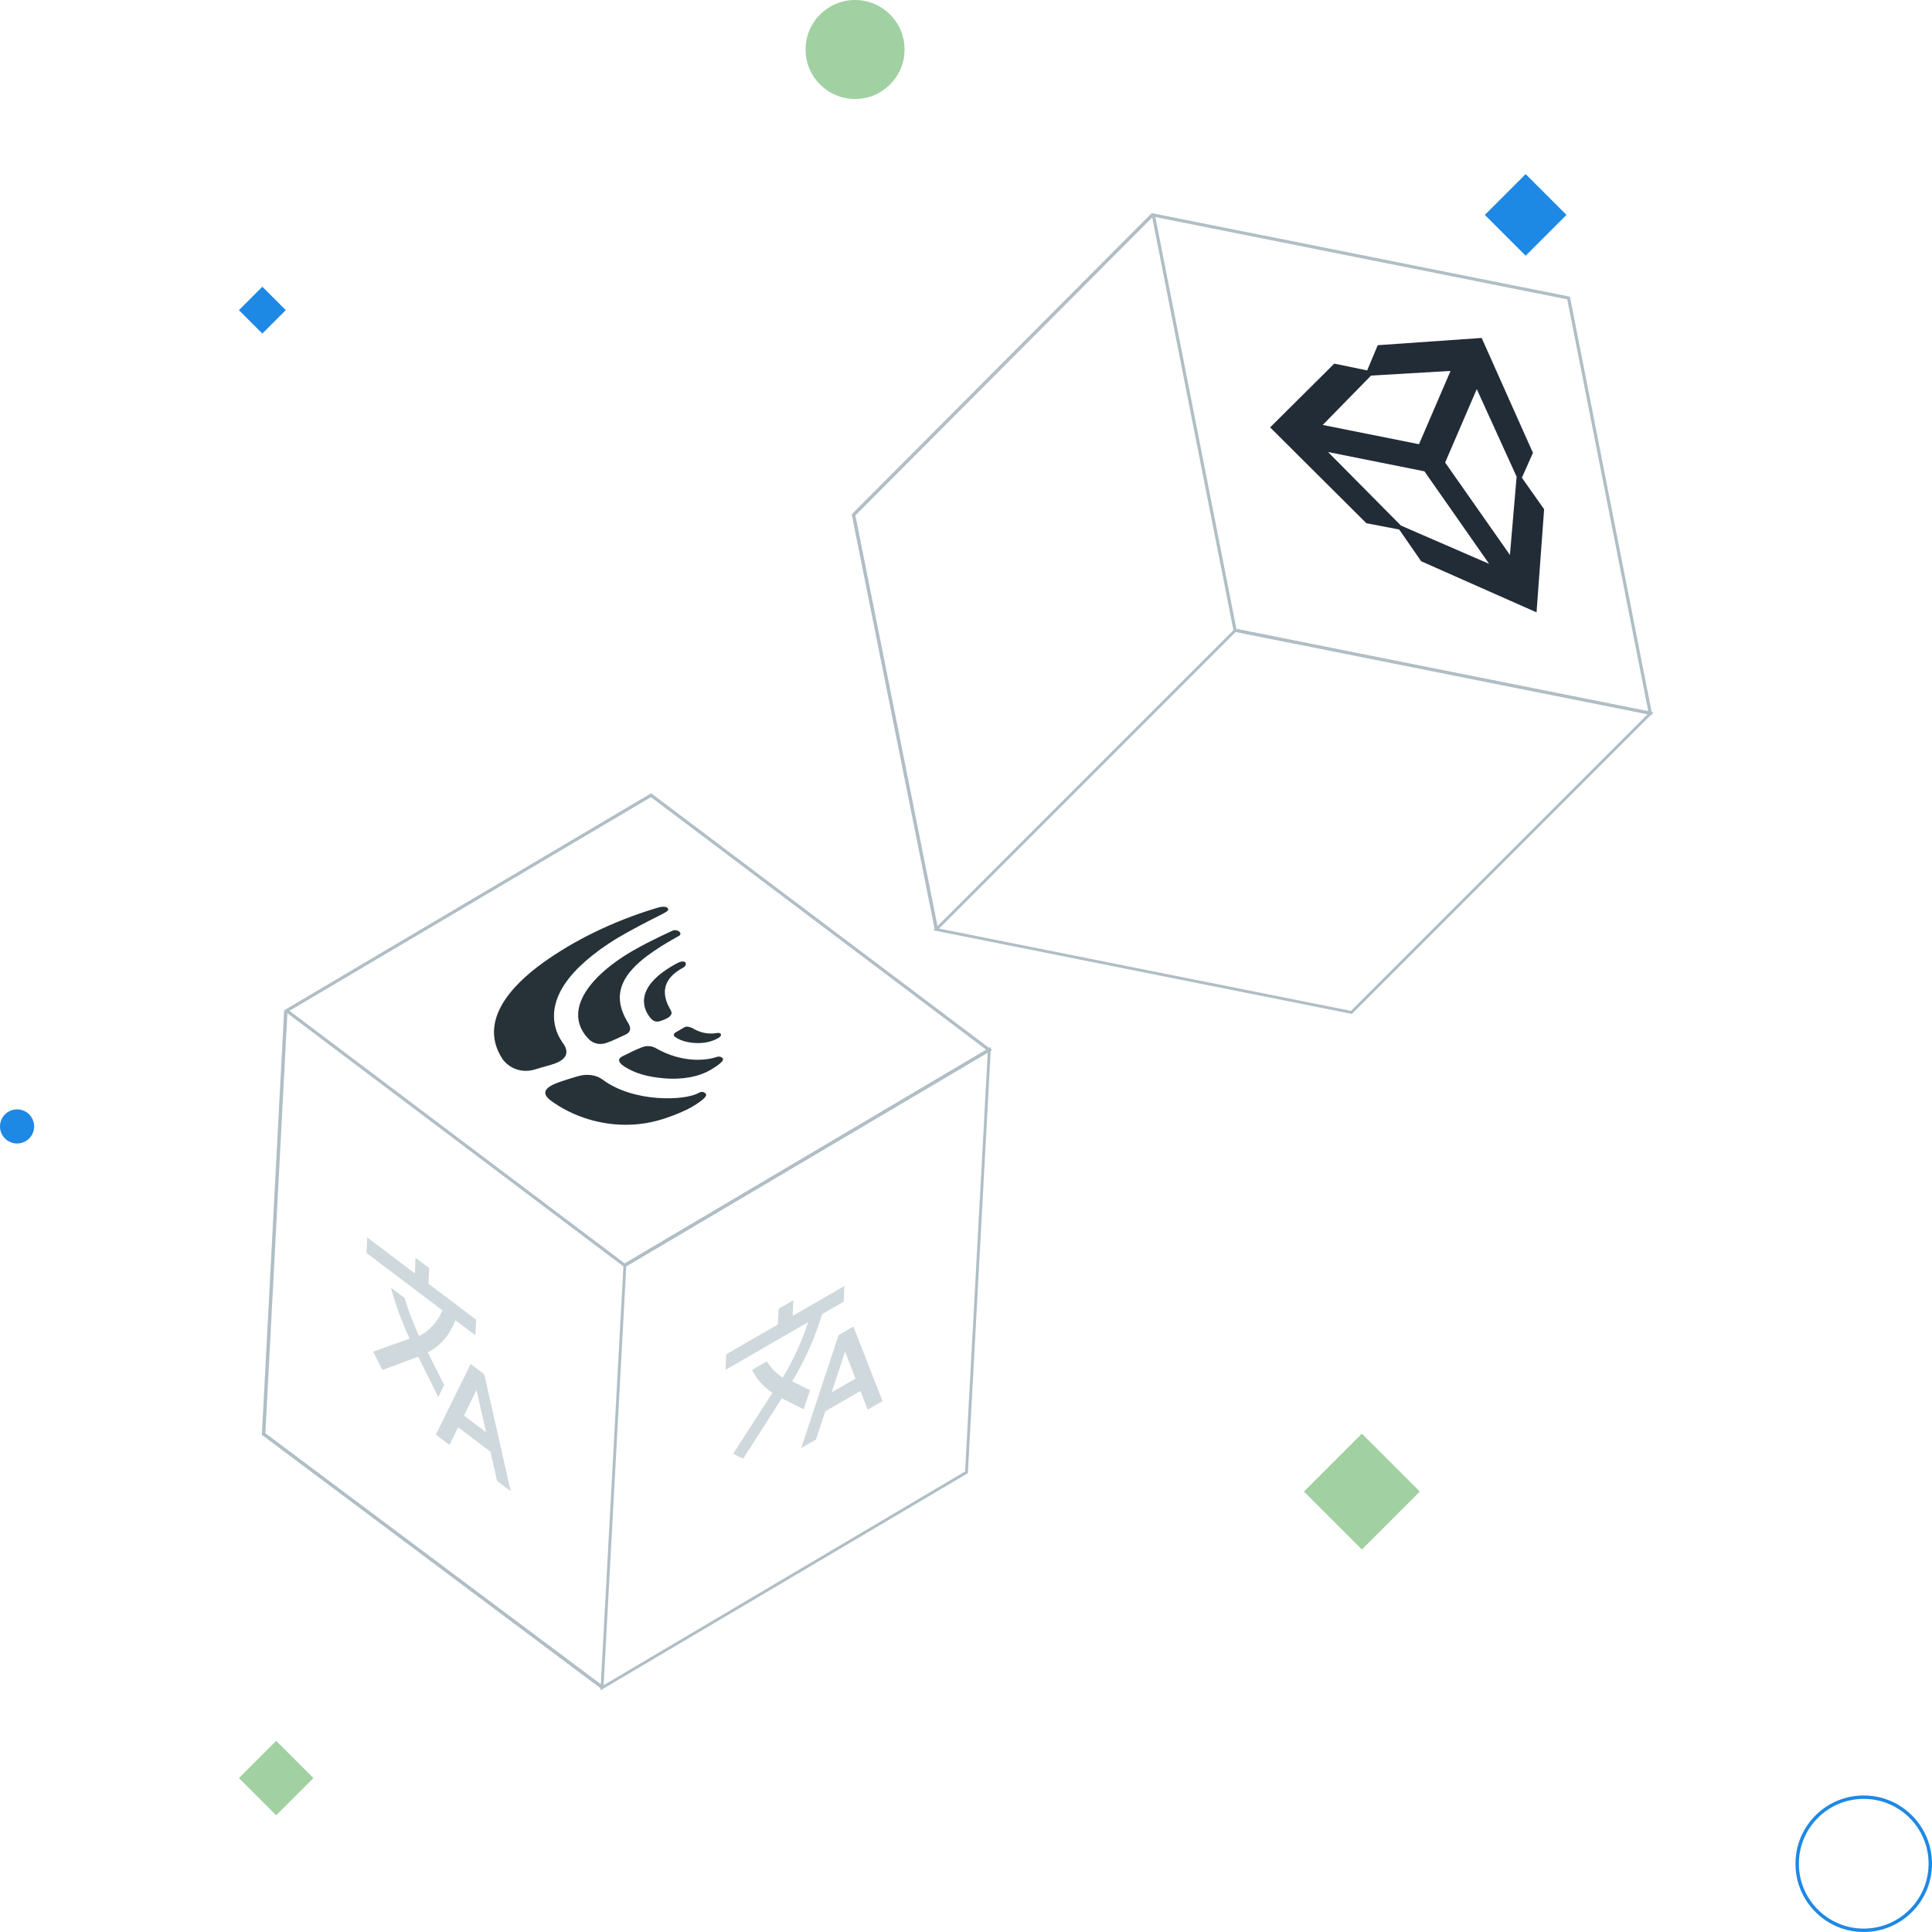 <svg width="566" height="566" viewBox="0 0 566 566" fill="none" xmlns="http://www.w3.org/2000/svg">
<path d="M337.556 63L250.056 150.835L274.374 272.427" stroke="#B0BEC5"/>
<rect width="124" height="124" transform="matrix(0.981 0.196 -0.707 0.707 361.932 184.622)" stroke="#B0BEC5"/>
<rect width="124" height="124" transform="matrix(0.981 0.196 0.193 0.981 337.891 63)" stroke="#B0BEC5"/>
<path d="M449.091 132.663L434.071 99.003L403.62 101.132L400.533 108.518L390.891 106.526L372.097 125.206L400.283 153.278L409.913 155.134L416.34 164.422L450.148 179.399L452.367 149.191L445.852 139.951L449.091 132.663ZM424.953 108.663L415.711 130.137L387.51 124.497L401.66 110.032L424.953 108.663ZM417.299 138.076L436.258 165.189L410.428 153.978L389.077 132.438L417.278 138.078L417.299 138.076ZM423.372 135.503L432.632 113.992L444.309 139.65L442.348 162.572L423.372 135.503Z" fill="#222C37"/>
<path d="M83.721 296.304L77.228 420.115L176.516 494.397" stroke="#B0BEC5"/>
<rect width="124" height="124" transform="matrix(0.861 -0.509 -0.054 0.999 183.073 370.57)" stroke="#B0BEC5"/>
<rect width="124" height="124" transform="matrix(0.861 -0.509 0.799 0.602 83.971 296.081)" stroke="#B0BEC5"/>
<path d="M210.445 304.098C208.813 305.041 206.903 305.544 204.816 305.575C202.336 305.626 199.638 305.123 197.772 303.774C196.831 303.094 197.919 302.465 197.919 302.465C197.919 302.465 199.667 301.428 200.521 300.935C201.396 300.456 202.749 301.136 203.061 301.319C205.866 302.986 208.462 302.921 210.122 302.616C211.115 302.433 211.866 303.227 210.448 304.1L210.445 304.098Z" fill="#263238"/>
<path d="M183.196 303.136C181.604 303.849 179.33 304.983 177.636 305.544C174.895 306.453 173.098 305.029 172.59 304.518C171.045 302.998 170.084 301.324 169.63 299.514C169.097 297.283 169.398 294.879 170.577 292.383C172.798 287.702 178.054 282.773 185.396 278.531C190.777 275.422 197.032 272.663 197.092 272.628C197.656 272.379 198.473 272.504 198.962 272.896C199.45 273.288 199.451 273.805 198.985 274.127C198.149 274.584 197.352 275.044 196.596 275.481C189.118 279.802 184.734 283.579 182.802 287.392C180.888 291.14 181.217 294.999 183.881 299.446C184.078 299.85 185.761 301.964 183.196 303.136Z" fill="#263238"/>
<path d="M208.341 313.33C204.706 315.526 199.654 316.383 194.303 315.887C189.772 315.465 186.112 314.516 182.899 312.441C180.811 311.081 181.067 310.042 182.442 309.405C183.391 308.96 186.213 307.486 188.054 306.816C189.429 306.309 190.795 306.307 192.212 307.114C199.747 311.407 206.756 310.761 209.955 309.647C210.519 309.451 211.083 309.492 211.56 309.874C212.013 310.24 212.365 310.901 208.338 313.335L208.341 313.33Z" fill="#263238"/>
<path d="M203.545 323.772C201.017 325.37 197.951 326.49 197.094 326.822C193.488 328.232 190.018 329.072 186.491 329.381C178.051 330.119 169.341 327.853 162.438 323.188C160.792 322.084 157.627 319.992 161.838 317.855C163.564 316.965 166.91 316.006 169.239 315.311C172.114 314.434 174.845 315.019 176.453 316.225C185.637 323.113 200.708 322.465 204.636 320.195C205.572 319.655 206.316 319.912 206.691 320.346C206.994 320.692 207.421 321.326 203.547 323.774L203.545 323.772Z" fill="#263238"/>
<path d="M162.83 311.466C161.015 312.17 158.901 312.604 157.085 313.203C151.462 315.057 147.975 311.409 147.233 310.286C140.075 299.387 149.5 288.909 159.156 281.989C168.246 275.472 179.491 269.949 191.8 266.181C192.673 265.907 195.026 265.115 195.658 266.138C196.29 267.161 194.4 267.286 183.504 273.294C179.908 275.275 176.599 277.46 173.569 279.875C168.368 284.011 163.906 288.936 162.63 294.621C162.022 297.369 162.2 300.32 163.497 303.178C163.841 303.927 164.263 304.63 164.724 305.312C165.225 306.024 168.058 309.416 162.83 311.462L162.83 311.466Z" fill="#263238"/>
<path d="M190.623 298.308C187.936 295.155 186.129 288.743 198.306 282.222C201.088 280.718 201.554 282.711 200.181 283.451C193.303 287.141 194.113 291.946 196.483 295.923C197.246 297.204 196.221 298.053 194.467 298.76C193.227 299.246 191.947 299.828 190.625 298.306L190.623 298.308Z" fill="#263238"/>
<path fill-rule="evenodd" clip-rule="evenodd" d="M130.121 405.742L125.31 396.167L125.373 396.144C129.041 394.325 131.741 391.088 133.437 386.785L139.282 391.201L139.485 386.622L125.522 376.073L125.726 371.494L121.737 368.48L121.533 373.059L107.57 362.509L107.368 367.065L129.648 383.899C128.116 387.308 125.815 389.9 122.78 391.393C121.03 387.633 119.609 383.886 118.513 380.242L114.524 377.228C115.814 382.06 117.652 387.092 120.004 392.159L109.34 395.98L112.028 401.371L122.51 397.46L128.397 409.267L130.121 405.742ZM141.867 402.619L137.877 399.605L127.68 420.296L131.67 423.31L134.209 418.13L143.684 425.289L145.632 433.86L149.622 436.874L141.867 402.619ZM135.928 414.696L139.6 407.225L142.391 419.579L135.928 414.696Z" fill="#CFD8DC"/>
<path fill-rule="evenodd" clip-rule="evenodd" d="M237.309 407.266L232.066 404.696L232.134 404.59C236.098 397.972 239.009 391.316 240.829 385L247.171 381.336L247.375 376.757L232.222 385.512L232.426 380.933L228.097 383.434L227.893 388.013L212.74 396.768L212.538 401.324L236.717 387.354C235.07 392.61 232.59 398.125 229.31 403.589C227.401 402.395 225.85 400.771 224.65 398.809L220.321 401.31C221.735 404.129 223.743 406.404 226.308 408.023L214.779 425.882L217.708 427.357L229.04 409.656L235.456 412.887L237.309 407.266ZM250.011 388.617L245.682 391.119L234.72 424.22L239.049 421.718L241.779 413.449L252.061 407.508L254.202 412.963L258.531 410.462L250.011 388.617ZM243.628 407.92L247.575 395.981L250.641 403.868L243.628 407.92Z" fill="#CFD8DC"/>
<circle cx="546" cy="546" r="19.5" stroke="#1E88E5"/>
<circle cx="5" cy="330" r="5" fill="#1E88E5"/>
<circle cx="250.5" cy="14.5" r="14.5" fill="#A1D0A3"/>
<rect x="398.971" y="420" width="24" height="24" transform="rotate(45 398.971 420)" fill="#A1D0A3"/>
<rect x="446.956" y="51" width="16.908" height="16.908" transform="rotate(45 446.956 51)" fill="#1E88E5"/>
<rect x="80.908" y="510" width="15.426" height="15.426" transform="rotate(45 80.908 510)" fill="#A1D0A3"/>
<rect x="76.861" y="84" width="9.703" height="9.703" transform="rotate(45 76.861 84)" fill="#1E88E5"/>
</svg>
